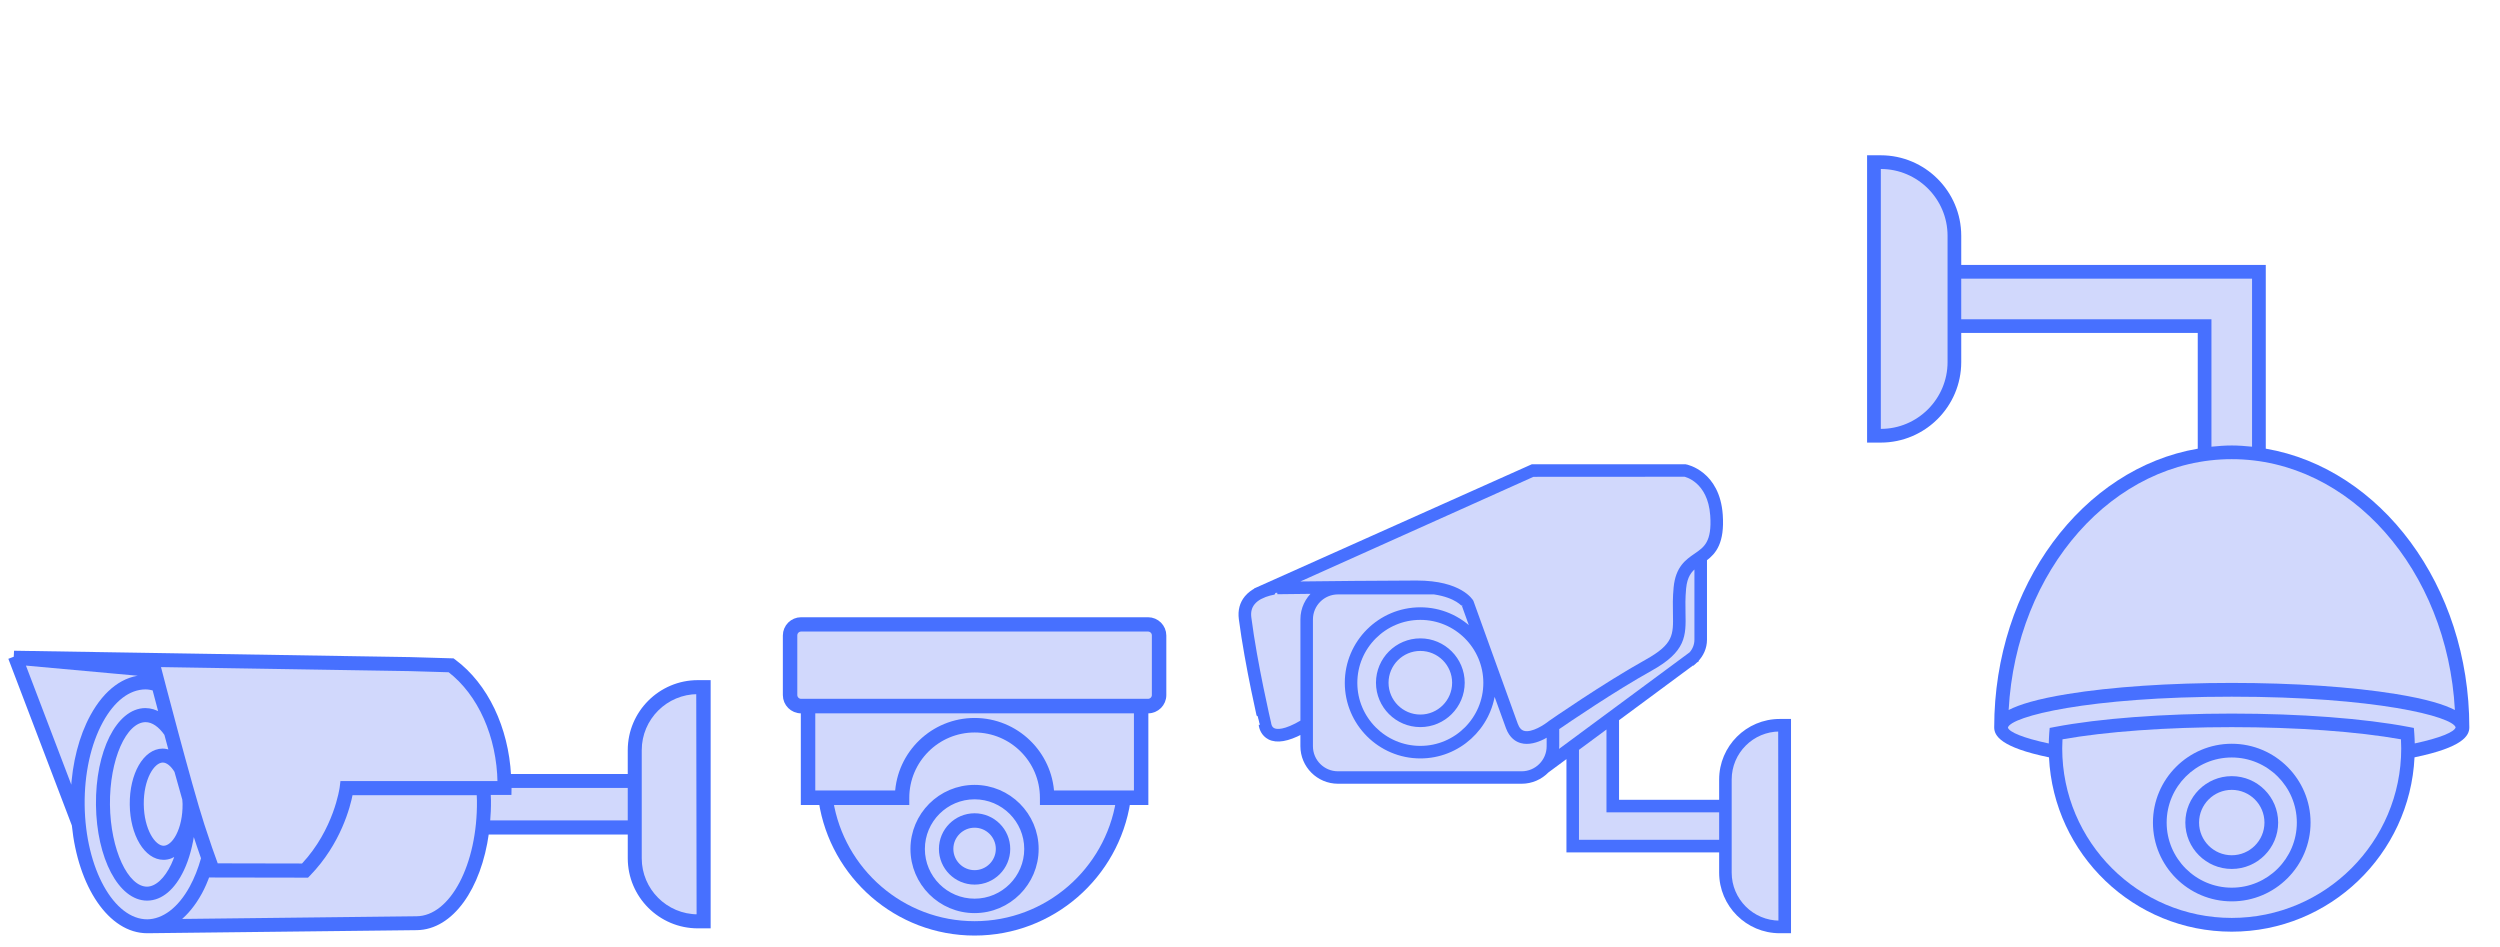 <svg width="161" height="61" viewBox="0 0 161 61" fill="none" xmlns="http://www.w3.org/2000/svg">
<path d="M44.939 43.901C42.507 43.901 40.527 45.88 40.527 48.313V49.945H32.813C32.649 46.881 31.337 44.101 29.263 42.564L29.174 42.498L26.406 42.417L1 42.008L0.981 42.364L0.666 42.485L4.725 53.137C5.12 57.073 7.079 60 9.48 60H9.513L26.842 59.802C29.093 59.775 30.899 57.198 31.387 53.642H40.528V55.274C40.528 57.707 42.508 59.686 44.94 59.686H45.666V43.901H44.939Z" fill="#4770FF" stroke="#4770FF" stroke-width="0.2" stroke-miterlimit="10"/>
<path d="M26.389 43.12L28.93 43.195C30.882 44.694 32.093 47.42 32.14 50.4H22.013L21.976 50.708C21.972 50.735 21.613 53.453 19.496 55.71L13.951 55.699C13.726 55.105 13.43 54.24 13.065 53.122C12.256 50.639 10.316 43.16 10.297 43.085L10.238 42.859L26.389 43.12Z" fill="#D1D8FC" stroke="#4770FF" stroke-width="0.2" stroke-miterlimit="10"/>
<path d="M11.426 53.823C11.178 54.292 10.854 54.562 10.54 54.567C9.904 54.567 9.178 53.431 9.159 51.803C9.141 50.165 9.838 49.015 10.483 49.008C10.773 49.008 11.078 49.253 11.328 49.664C11.504 50.301 11.676 50.915 11.839 51.48C11.846 51.577 11.857 51.67 11.858 51.772C11.867 52.551 11.714 53.278 11.426 53.823Z" fill="#D1D8FC" stroke="#4770FF" stroke-width="0.2" stroke-miterlimit="10"/>
<path d="M10.988 48.425C10.822 48.352 10.65 48.309 10.469 48.309C9.319 48.322 8.434 49.862 8.456 51.815C8.478 53.753 9.391 55.273 10.533 55.273H10.548C10.856 55.27 11.147 55.154 11.409 54.949C11.323 55.211 11.23 55.465 11.121 55.697C10.673 56.646 10.064 57.194 9.47 57.201C8.154 57.201 7.015 54.742 6.981 51.831C6.948 48.906 8.036 46.421 9.371 46.406C9.845 46.406 10.295 46.733 10.679 47.28C10.779 47.654 10.884 48.038 10.988 48.425Z" fill="#D1D8FC" stroke="#4770FF" stroke-width="0.2" stroke-miterlimit="10"/>
<path d="M9.712 43.619C9.583 43.6 9.455 43.578 9.323 43.578C8.009 43.594 6.8 44.488 5.919 46.096C5.183 47.438 4.747 49.153 4.66 50.992L1.52 42.75L9.678 43.491C9.688 43.527 9.701 43.578 9.712 43.619Z" fill="#D1D8FC" stroke="#4770FF" stroke-width="0.2" stroke-miterlimit="10"/>
<path d="M9.482 59.304C7.252 59.304 5.4 55.959 5.352 51.847C5.329 49.809 5.751 47.892 6.54 46.451C7.295 45.074 8.287 44.31 9.36 44.297C9.547 44.297 9.73 44.331 9.911 44.377C10.028 44.823 10.174 45.373 10.338 45.993C10.028 45.804 9.697 45.7 9.351 45.7C7.59 45.72 6.242 48.415 6.28 51.837C6.32 55.237 7.722 57.9 9.471 57.9H9.491C10.378 57.891 11.184 57.213 11.758 55.993C12.095 55.278 12.323 54.414 12.445 53.48C12.675 54.183 12.876 54.777 13.05 55.271C12.859 55.956 12.61 56.589 12.303 57.15C11.549 58.527 10.53 59.292 9.482 59.304Z" fill="#D1D8FC" stroke="#4770FF" stroke-width="0.2" stroke-miterlimit="10"/>
<path d="M26.831 59.107L11.449 59.283C11.996 58.859 12.494 58.258 12.915 57.489C13.114 57.127 13.279 56.728 13.432 56.316L13.469 56.41L19.795 56.421L19.899 56.314C21.857 54.292 22.462 51.943 22.622 51.109H30.798C30.804 51.259 30.814 51.406 30.815 51.558C30.862 55.695 29.076 59.083 26.831 59.107Z" fill="#D1D8FC" stroke="#4770FF" stroke-width="0.2" stroke-miterlimit="10"/>
<path d="M31.463 52.933C31.502 52.478 31.524 52.013 31.518 51.535C31.517 51.385 31.507 51.241 31.501 51.094H32.838L32.844 50.749C32.844 50.713 32.839 50.677 32.839 50.641H40.527V52.932L31.463 52.933Z" fill="#D1D8FC" stroke="#4770FF" stroke-width="0.2" stroke-miterlimit="10"/>
<path d="M44.938 58.982C42.893 58.982 41.228 57.318 41.228 55.273V53.641V49.944V48.312C41.228 46.266 42.894 44.602 44.938 44.602L44.961 58.982H44.938Z" fill="#D1D8FC" stroke="#4770FF" stroke-width="0.2" stroke-miterlimit="10"/>
<path d="M73.933 40H51.591C51.081 40 50.666 40.415 50.666 40.925V44.766C50.666 45.276 51.081 45.69 51.591 45.69H51.823V51.59H52.975C53.702 56.344 57.808 60 62.763 60C67.717 60 71.824 56.344 72.551 51.59H73.704V45.69H73.935C74.446 45.69 74.861 45.275 74.861 44.766V40.925C74.859 40.415 74.445 40 73.933 40Z" fill="#4770FF" stroke="#4770FF" stroke-width="0.5" stroke-miterlimit="10"/>
<path d="M62.764 59.574C58.047 59.574 54.133 56.109 53.41 51.593H58.308V51.379C58.308 48.921 60.307 46.922 62.764 46.922C65.222 46.922 67.221 48.921 67.221 51.379V51.593H72.119C71.394 56.109 67.48 59.574 62.764 59.574Z" fill="#D1D8FC" stroke="#4770FF" stroke-width="0.5" stroke-miterlimit="10"/>
<path d="M73.274 51.158H67.645C67.532 48.564 65.386 46.487 62.764 46.487C60.142 46.487 57.996 48.564 57.883 51.158H52.254V45.688H73.275V51.158H73.274Z" fill="#D1D8FC" stroke="#4770FF" stroke-width="0.5" stroke-miterlimit="10"/>
<path d="M74.43 44.759C74.43 45.031 74.208 45.254 73.934 45.254H73.703H51.822H51.59C51.317 45.254 51.096 45.031 51.096 44.759V40.918C51.096 40.645 51.317 40.422 51.59 40.422H73.934C74.207 40.422 74.43 40.644 74.43 40.918L74.43 44.759Z" fill="#D1D8FC" stroke="#4770FF" stroke-width="0.5" stroke-miterlimit="10"/>
<path d="M62.762 50.797C60.623 50.797 58.883 52.537 58.883 54.675C58.883 56.814 60.623 58.554 62.762 58.554C64.9 58.554 66.639 56.814 66.639 54.675C66.639 52.537 64.9 50.797 62.762 50.797ZM62.762 58.124C60.86 58.124 59.312 56.578 59.312 54.675C59.312 52.773 60.86 51.226 62.762 51.226C64.663 51.226 66.211 52.774 66.211 54.675C66.21 56.578 64.662 58.124 62.762 58.124Z" fill="#4770FF" stroke="#4770FF" stroke-width="0.5" stroke-miterlimit="10"/>
<path d="M62.764 52.625C61.635 52.625 60.717 53.543 60.717 54.672C60.717 55.8 61.635 56.718 62.764 56.718C63.891 56.718 64.809 55.8 64.809 54.672C64.809 53.543 63.891 52.625 62.764 52.625ZM62.764 56.288C61.871 56.288 61.146 55.563 61.146 54.671C61.146 53.779 61.871 53.054 62.764 53.054C63.656 53.054 64.381 53.779 64.381 54.671C64.381 55.563 63.655 56.288 62.764 56.288Z" fill="#4770FF" stroke="#4770FF" stroke-width="0.5" stroke-miterlimit="10"/>
<path d="M114.616 46.401C112.518 46.401 110.813 48.106 110.813 50.202V51.606H104.166V46.331L109.039 42.726L109.056 42.743C109.106 42.704 109.146 42.655 109.192 42.612L109.272 42.554L109.264 42.544C109.607 42.194 109.83 41.727 109.83 41.199V36.029C110.42 35.587 110.971 34.942 110.846 33.157C110.656 30.426 108.627 30.009 108.549 30H98.667L81.215 37.806C81.145 37.833 81.078 37.866 81.01 37.898L80.905 37.945L80.907 37.948C80.666 38.076 80.433 38.241 80.248 38.465C79.934 38.847 79.81 39.316 79.88 39.859C80.269 42.859 81.157 46.671 81.161 46.671C81.178 46.89 81.317 47.316 81.737 47.529C82.227 47.778 82.936 47.656 83.845 47.173V48.053C83.845 49.332 84.887 50.373 86.165 50.373H97.993C98.645 50.373 99.233 50.102 99.655 49.667L100.979 48.689V54.794H110.813V56.198C110.813 58.294 112.518 60 114.616 60H115.241V46.401H114.616Z" fill="#4770FF" stroke="#4770FF" stroke-width="0.2" stroke-miterlimit="10"/>
<path d="M83.846 46.469C82.723 47.133 82.219 47.083 82.02 46.985C81.798 46.876 81.77 46.627 81.762 46.574C81.753 46.537 80.869 42.75 80.487 39.777C80.438 39.402 80.514 39.098 80.719 38.849C80.84 38.699 80.997 38.583 81.163 38.492L81.473 38.353C81.885 38.199 82.267 38.168 82.263 38.168C82.288 38.168 83.286 38.155 84.646 38.141C84.16 38.566 83.847 39.184 83.847 39.879V46.469H83.846Z" fill="#D1D8FC" stroke="#4770FF" stroke-width="0.2" stroke-miterlimit="10"/>
<path d="M99.704 48.06C99.704 49.003 98.937 49.771 97.993 49.771H86.164C85.22 49.771 84.453 49.003 84.453 48.06V39.891C84.453 38.947 85.22 38.18 86.164 38.18H92.356C93.817 38.397 94.239 39.001 94.246 39C94.257 39.029 94.489 39.678 94.822 40.603C93.96 39.746 92.779 39.21 91.471 39.21C88.843 39.21 86.705 41.348 86.705 43.976C86.705 46.604 88.844 48.743 91.471 48.743C93.933 48.743 95.964 46.867 96.212 44.47C96.549 45.406 96.86 46.267 97.077 46.857C97.3 47.466 97.686 47.685 97.97 47.761C98.085 47.793 98.205 47.806 98.324 47.806C98.829 47.806 99.343 47.56 99.705 47.338L99.704 48.06Z" fill="#D1D8FC" stroke="#4770FF" stroke-width="0.2" stroke-miterlimit="10"/>
<path d="M95.627 43.977C95.627 46.27 93.763 48.135 91.47 48.135C89.178 48.135 87.312 46.27 87.312 43.977C87.312 41.685 89.178 39.82 91.47 39.82C93.763 39.82 95.627 41.685 95.627 43.977Z" fill="#D1D8FC" stroke="#4770FF" stroke-width="0.2" stroke-miterlimit="10"/>
<path d="M98.128 47.163C97.913 47.106 97.757 46.934 97.648 46.638C96.864 44.496 94.819 38.785 94.798 38.74C94.77 38.689 94.068 37.486 91.238 37.486C89.233 37.486 85.171 37.529 83.266 37.551L98.732 30.608L108.493 30.602C108.508 30.605 110.082 30.93 110.239 33.198C110.359 34.935 109.817 35.307 109.189 35.737C108.634 36.117 108.004 36.548 107.881 37.838C107.818 38.489 107.829 39.031 107.838 39.508C107.866 40.905 107.878 41.542 106.018 42.576C103.352 44.059 99.87 46.469 99.815 46.509C99.533 46.741 98.678 47.314 98.128 47.163Z" fill="#D1D8FC" stroke="#4770FF" stroke-width="0.2" stroke-miterlimit="10"/>
<path d="M100.273 48.449C100.296 48.318 100.314 48.186 100.314 48.05V46.901C100.956 46.46 103.957 44.416 106.315 43.105C108.493 41.893 108.476 40.938 108.447 39.493C108.438 39.033 108.428 38.511 108.486 37.893C108.562 37.101 108.852 36.747 109.221 36.461V41.196C109.221 41.538 109.091 41.849 108.878 42.086L100.273 48.449Z" fill="#D1D8FC" stroke="#4770FF" stroke-width="0.2" stroke-miterlimit="10"/>
<path d="M110.813 54.185H101.586V48.239L103.557 46.781V52.215H110.813V54.185Z" fill="#D1D8FC" stroke="#4770FF" stroke-width="0.2" stroke-miterlimit="10"/>
<path d="M114.615 59.389C112.852 59.389 111.42 57.956 111.42 56.195V54.792V51.604V50.2C111.42 48.44 112.852 47.008 114.615 47.008L114.631 59.389H114.615Z" fill="#D1D8FC" stroke="#4770FF" stroke-width="0.2" stroke-miterlimit="10"/>
<path d="M91.47 41.211C89.95 41.211 88.713 42.448 88.713 43.968C88.713 45.488 89.949 46.725 91.47 46.725C92.991 46.725 94.227 45.488 94.227 43.968C94.226 42.448 92.99 41.211 91.47 41.211ZM91.47 46.117C90.286 46.117 89.322 45.154 89.322 43.969C89.322 42.784 90.286 41.82 91.47 41.82C92.655 41.82 93.617 42.784 93.617 43.969C93.617 45.154 92.655 46.117 91.47 46.117Z" fill="#4770FF" stroke="#4770FF" stroke-width="0.2" stroke-miterlimit="10"/>
<path d="M159.024 46.843C159.024 37.716 153.314 30.162 145.916 28.894V17.061H126.304V15.186C126.304 12.327 123.978 10 121.119 10H120.24V28.503H121.119C123.978 28.503 126.304 26.176 126.304 23.317V21.442H141.535V28.895C134.136 30.163 128.427 37.717 128.427 46.844C128.427 47.375 128.828 48.126 131.955 48.773C132.256 55.012 137.413 60 143.725 60C150.039 60 155.194 55.013 155.495 48.773C158.623 48.125 159.024 47.374 159.024 46.843Z" fill="#4770FF"/>
<path d="M125.423 23.317C125.423 25.689 123.496 27.618 121.125 27.62V10.883C123.496 10.885 125.423 12.815 125.423 15.186V17.061V21.441V23.317Z" fill="#D1D8FC"/>
<path d="M126.303 20.56V17.945H145.032V28.767C144.6 28.724 144.166 28.689 143.724 28.689C143.284 28.689 142.849 28.724 142.417 28.767V20.561H126.303V20.56Z" fill="#D1D8FC"/>
<path d="M143.726 29.57C151.359 29.57 157.609 36.722 158.095 45.725C157.417 45.374 156.266 45.015 154.302 44.695C151.473 44.234 147.717 43.98 143.726 43.98C139.734 43.98 135.977 44.234 133.15 44.695C131.187 45.015 130.034 45.374 129.357 45.725C129.842 36.722 136.092 29.57 143.726 29.57Z" fill="#D1D8FC"/>
<path d="M143.723 59.114C137.704 59.114 132.807 54.217 132.807 48.197C132.807 48.001 132.814 47.806 132.824 47.612C135.616 47.113 139.559 46.828 143.722 46.828C147.89 46.828 151.832 47.113 154.622 47.612C154.632 47.806 154.639 48.001 154.639 48.197C154.64 54.217 149.743 59.114 143.723 59.114Z" fill="#D1D8FC"/>
<path d="M155.51 47.877C155.502 47.655 155.499 47.431 155.479 47.212L155.452 46.879L155.124 46.816C152.268 46.268 148.114 45.955 143.725 45.955C139.339 45.955 135.186 46.268 132.328 46.816L131.999 46.879L131.971 47.213C131.953 47.434 131.949 47.657 131.941 47.88C130.285 47.527 129.385 47.144 129.309 46.856C129.495 46.142 134.472 44.867 143.725 44.867C152.979 44.867 157.955 46.142 158.143 46.844C158.065 47.136 157.166 47.522 155.51 47.877Z" fill="#D1D8FC"/>
<path d="M143.725 47.898C140.927 47.898 138.65 50.175 138.65 52.973C138.65 55.772 140.926 58.048 143.725 58.048C146.523 58.048 148.8 55.772 148.8 52.973C148.8 50.175 146.524 47.898 143.725 47.898ZM143.725 57.166C141.414 57.166 139.533 55.285 139.533 52.974C139.533 50.663 141.414 48.782 143.725 48.782C146.035 48.782 147.916 50.663 147.916 52.974C147.916 55.286 146.036 57.166 143.725 57.166Z" fill="#4770FF"/>
<path d="M143.725 49.984C142.077 49.984 140.736 51.324 140.736 52.972C140.736 54.619 142.077 55.96 143.725 55.96C145.373 55.96 146.713 54.619 146.713 52.972C146.713 51.324 145.373 49.984 143.725 49.984ZM143.725 55.078C142.564 55.078 141.62 54.133 141.62 52.972C141.62 51.81 142.565 50.867 143.725 50.867C144.886 50.867 145.831 51.811 145.831 52.972C145.831 54.133 144.886 55.078 143.725 55.078Z" fill="#4770FF"/>
</svg>
